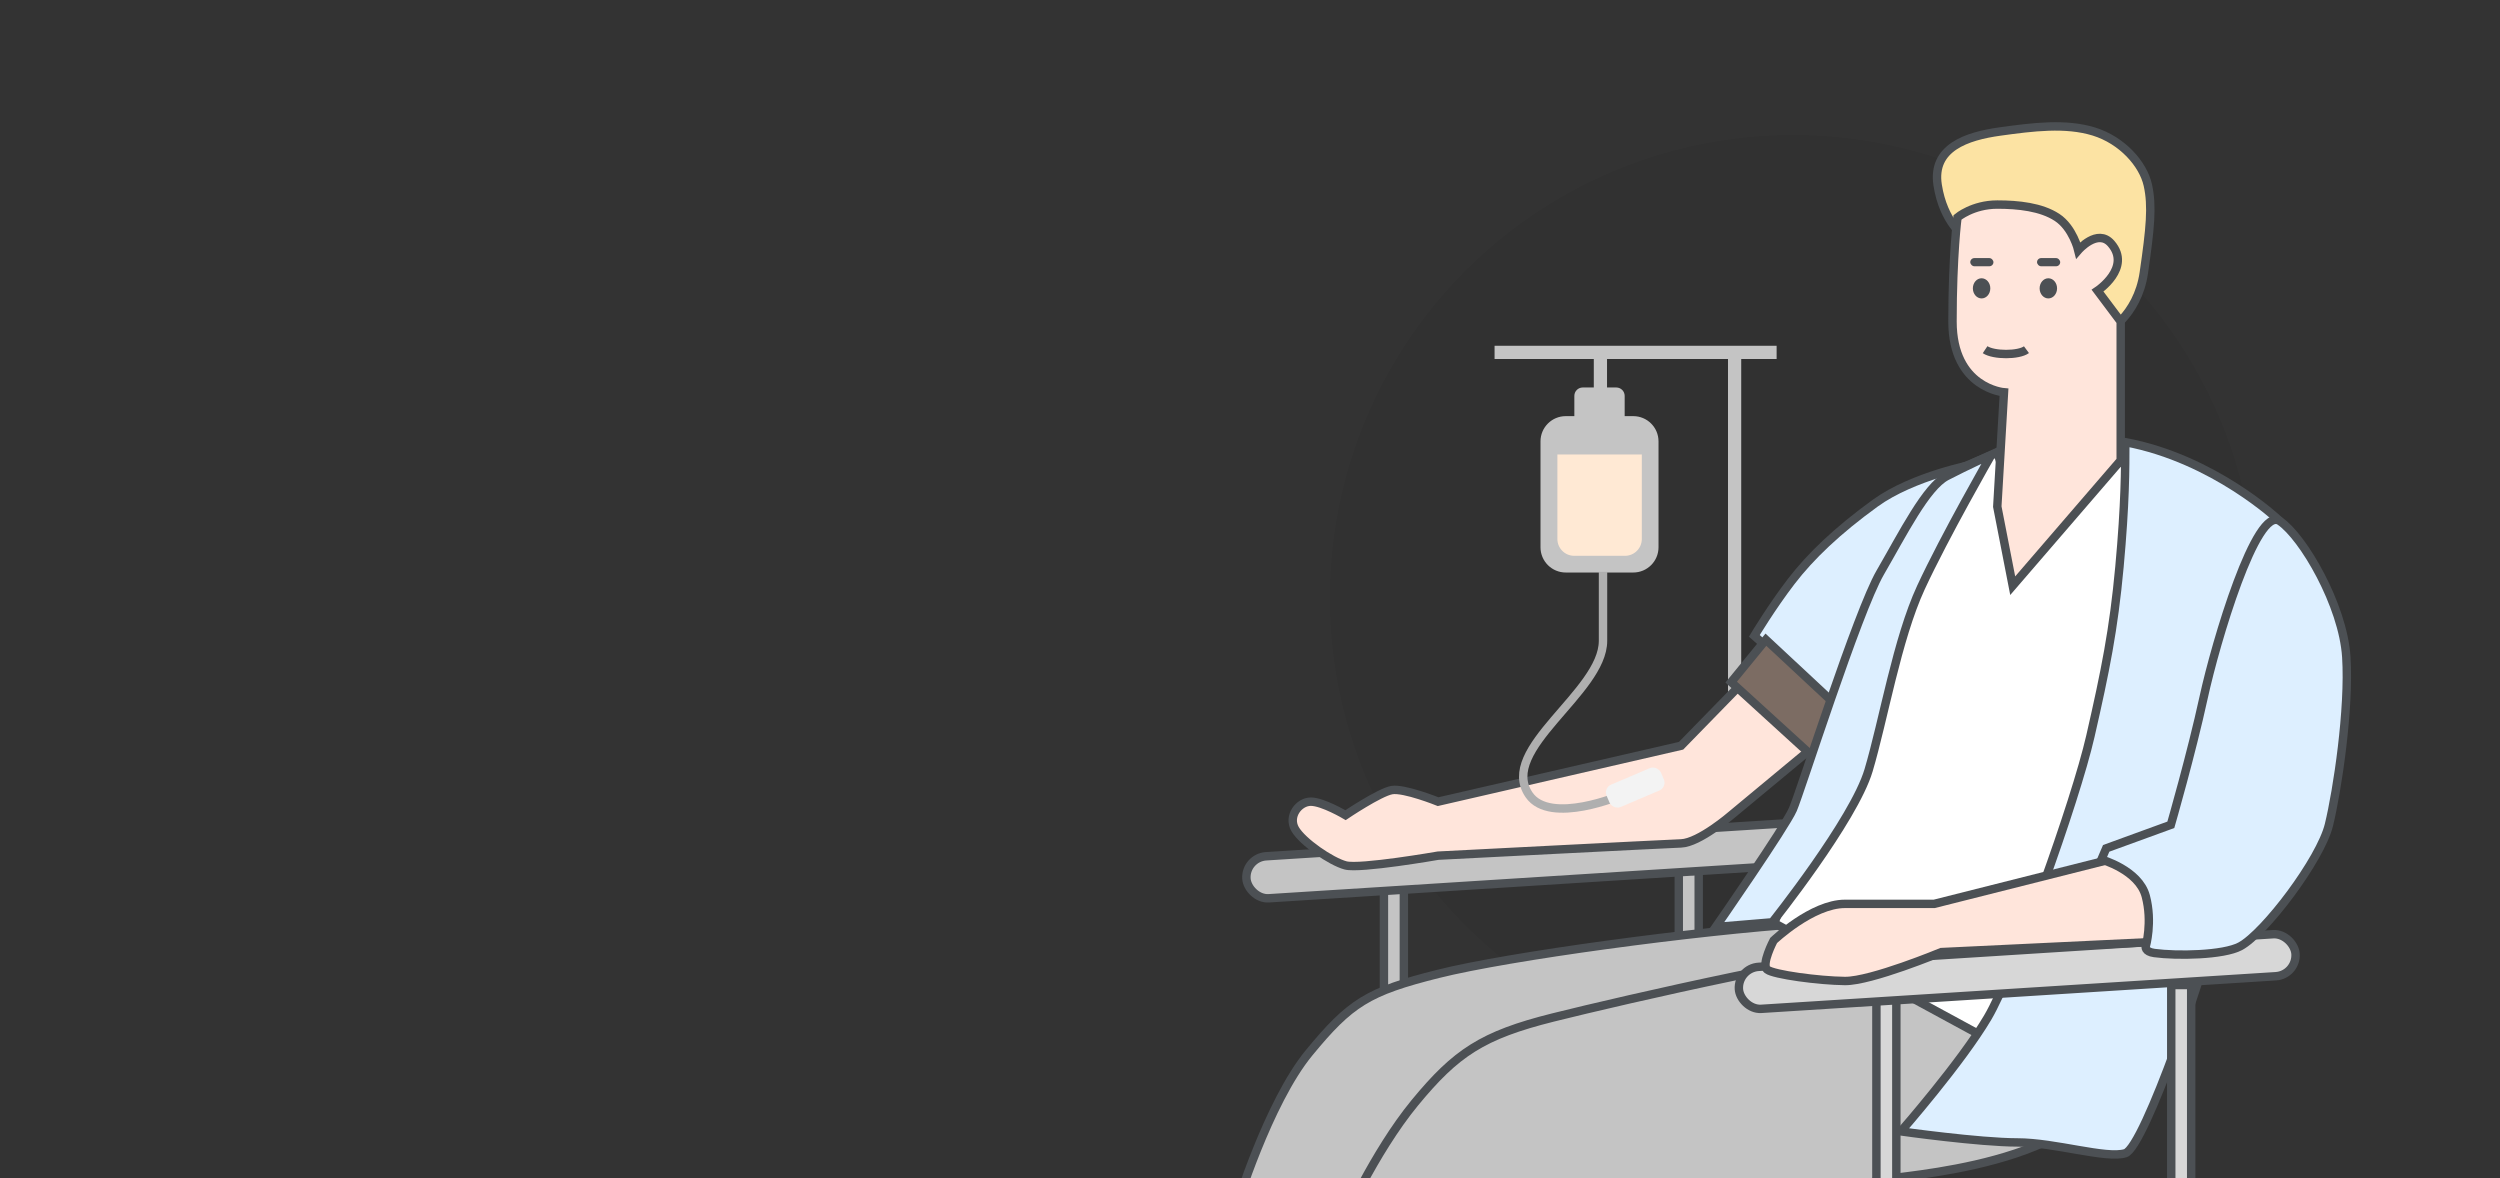 <svg width="297" height="140" viewBox="0 0 297 140" fill="none" xmlns="http://www.w3.org/2000/svg">
<rect x="0" y="0" width="297" height="140" fill="#333333" stroke="none"/>
<g clip-path="url(#clip0)">
<circle cx="213" cy="71.05" r="55" fill="black" fill-opacity="0.05"/>
<rect x="164.411" y="103.571" width="2.368" height="15.481" fill="#C4C4C4" stroke="#4C5054"/>
<rect x="199.438" y="102.565" width="2.368" height="12.115" fill="#C4C4C4" stroke="#4C5054"/>
<rect x="147.917" y="101.884" width="66.259" height="5" rx="2.5" transform="rotate(-3.627 147.917 101.884)" fill="#C4C4C4" stroke="#4C5054"/>
<rect x="205.285" y="42.088" width="1.572" height="46.703" fill="#C4C4C4"/>
<rect x="189.343" y="42.088" width="1.572" height="5.389" fill="#C4C4C4"/>
<rect x="177.555" y="42.649" width="1.572" height="33.507" transform="rotate(-90 177.555 42.649)" fill="#C4C4C4"/>
<path d="M155.523 125.068C150.637 131.001 146.798 143.613 146.798 143.613H196.01C196.01 143.613 205.25 135.585 210.319 134.887C215.388 134.189 237.189 132.483 238.59 119.88C239.99 107.277 227.756 108.812 214.507 109.711C201.258 110.61 179.257 113.597 170.88 115.692C162.504 117.786 160.41 119.135 155.523 125.068Z" fill="#C4C4C4" stroke="#4C5054"/>
<path d="M168.088 131.001C163.202 136.935 159.363 145.66 159.363 145.66L209.621 148.801C209.621 148.801 218.862 140.774 223.931 140.076C229 139.378 250.801 137.671 252.201 125.068C253.602 112.465 239.288 111.456 229 112.154C218.712 112.852 192.868 118.786 184.492 120.88C176.115 122.974 172.974 125.068 168.088 131.001Z" fill="#C4C4C4" stroke="#4C5054"/>
<path d="M230.193 21.986C229.503 17.545 233.648 16.172 237.595 15.624C241.543 15.078 245.391 14.593 248.747 15.624C252.102 16.657 254.602 19.469 255.161 21.986C255.721 24.502 255.444 27.165 254.688 32.394C253.931 37.623 250.106 39.572 250.106 39.572L245.525 31.784L233.383 28.118C233.383 28.118 230.884 26.427 230.193 21.986Z" fill="#FCE3A3" stroke="#4C5054"/>
<path d="M212.792 69.082C215.094 66.081 218.286 63.03 222.785 59.771C227.284 56.511 234.529 55.15 234.529 55.15L231.093 75.538L220.784 86.533L208.414 75.538C208.414 75.538 210.489 72.084 212.792 69.082Z" fill="#DDEFFF" stroke="#4C5054"/>
<path d="M199.709 88.595L208.643 79.432L217.902 86.684L205.665 96.842C205.665 96.842 201.878 100.117 199.709 100.197C197.539 100.278 170.845 101.653 170.845 101.653C170.845 101.653 161.577 103.269 159.849 102.809C158.121 102.35 154.728 100.017 153.855 98.494C152.983 96.971 154.303 95.238 155.726 95.238C157.148 95.238 159.849 96.842 159.849 96.842C159.849 96.842 163.893 94.117 165.347 93.864C166.801 93.611 170.845 95.238 170.845 95.238L199.709 88.595Z" fill="#FFE5DB" stroke="#4C5054"/>
<path d="M205.665 81.035L209.788 75.996L219.868 85.388L215.973 90.428L205.665 81.035Z" fill="#7C6C63" stroke="#4C5054"/>
<path d="M210.789 109.671L246.212 128.913L266.371 89.511L259.269 56.753L253.771 53.775L240.027 62.022L237.278 53.775L232.925 55.608L224.449 68.207L214.828 98.675L210.789 109.671Z" fill="white" stroke="#4C5054"/>
<path d="M239.654 135.72C244.149 135.72 250.214 137.694 252.484 137.003C254.754 136.312 262.254 114.502 263.622 107.838C264.99 101.173 270.723 61.793 270.723 61.793C270.723 61.793 263.043 54.5 252.484 52.526C252.484 55.684 252.484 59.829 251.793 67.329C251.102 74.83 250.117 79.689 248.339 87.462C246.561 95.235 239.26 115.588 236.132 120.895C233.005 126.203 225.824 134.411 225.824 134.411C225.824 134.411 235.159 135.72 239.654 135.72Z" fill="#DDEFFF" stroke="#4C5054"/>
<rect x="222.917" y="118.483" width="2.368" height="34.129" fill="#D7D7D7" stroke="#4C5054"/>
<rect x="257.944" y="117.021" width="2.368" height="32.443" fill="#D7D7D7" stroke="#4C5054"/>
<rect x="206.424" y="115.019" width="66.259" height="5" rx="2.5" transform="rotate(-3.627 206.424 115.019)" fill="#D7D7D7" stroke="#4C5054"/>
<path d="M229.786 107.38L253.964 101.278L259.491 111.732L230.635 113.107C230.635 113.107 222.285 116.575 219.18 116.543C216.076 116.511 210.705 115.785 209.949 115.193C209.194 114.601 210.705 111.732 210.705 111.732C210.705 111.732 215.286 107.38 219.18 107.38H229.786Z" fill="#FFE5DB" stroke="#4C5054"/>
<path d="M254.917 106.463C254.093 103.359 249.648 102.111 249.648 102.111L250.214 100.785L257.895 97.987C257.895 97.987 260.338 89.525 261.789 82.868C263.241 76.211 268.062 60.024 270.84 61.902C273.617 63.78 278.353 71.91 278.741 78.057C279.129 84.205 277.683 93.864 276.679 97.987C275.675 102.111 269.063 110.851 266.142 112.419C264.134 113.497 258.588 113.577 255.938 113.219C254.731 113.056 254.917 112.419 254.917 112.419C254.917 112.419 255.74 109.568 254.917 106.463Z" fill="#DDEFFF" stroke="#4C5054"/>
<path d="M228.207 69.797C231.027 63.699 236.591 54.004 236.591 54.004C236.591 54.004 233.705 55.303 231.266 56.572C228.826 57.842 226.074 63.357 223.371 68.02C220.667 72.683 213.897 94.074 212.995 96.155C212.094 98.236 203.832 110.129 203.832 110.129L210.541 109.568C210.541 109.568 220.228 97.431 221.989 91.508C223.751 85.585 225.387 75.894 228.207 69.797Z" fill="#DDEFFF" stroke="#4C5054"/>
<path d="M238.075 46.605L237.278 60.189L239.11 69.582L251.939 54.697L251.939 38.198L249.19 34.532C249.19 34.532 253.273 31.802 250.806 28.94C249.19 27.065 246.899 29.722 246.899 29.722C246.899 29.722 246.266 27.065 244.379 25.827C242.492 24.59 239.772 24.302 237.278 24.302C234.355 24.302 232.549 25.827 232.549 25.827C232.549 25.827 231.957 30.284 231.957 38.198C231.957 46.112 238.075 46.605 238.075 46.605Z" fill="#FFE5DB" stroke="#4C5054"/>
<path fill-rule="evenodd" clip-rule="evenodd" d="M188.032 46.032C187.48 46.032 187.032 46.48 187.032 47.032V49.437H186.011C184.354 49.437 183.011 50.78 183.011 52.437V65.015C183.011 66.672 184.354 68.015 186.011 68.015H194.032C195.689 68.015 197.032 66.672 197.032 65.015V52.437C197.032 50.78 195.689 49.437 194.032 49.437H193.011V47.032C193.011 46.48 192.563 46.032 192.011 46.032H188.032Z" fill="#C4C4C4"/>
<path d="M185.017 53.994H195.048V64.031C195.048 65.135 194.153 66.031 193.048 66.031H187.017C185.912 66.031 185.017 65.135 185.017 64.031V53.994Z" fill="#FFE9D4"/>
<path d="M190.438 67.934C190.438 67.934 190.438 72.224 190.438 76.134C190.438 82.252 177.925 88.997 181.651 94.427C184.162 98.085 192.698 94.427 192.698 94.427" stroke="#AFAFAF"/>
<rect x="190.47" y="93.611" width="7.018" height="2.887" rx="1" transform="rotate(-23.073 190.47 93.611)" fill="#F3F3F3"/>
<ellipse cx="235.412" cy="34.256" rx="1.036" ry="1.198" fill="#4C5054"/>
<rect x="234.068" y="30.661" width="2.753" height="0.972" rx="0.486" fill="#4C5054"/>
<ellipse cx="243.343" cy="34.256" rx="1.036" ry="1.198" fill="#4C5054"/>
<rect x="241.999" y="30.661" width="2.753" height="0.972" rx="0.486" fill="#4C5054"/>
<path d="M235.829 41.542C236.861 42.231 239.81 42.231 240.743 41.542" stroke="#4C5054"/>
</g>
<defs>
<clipPath id="clip0">
<rect width="297" height="140" fill="white"/>
</clipPath>
</defs>
</svg>

